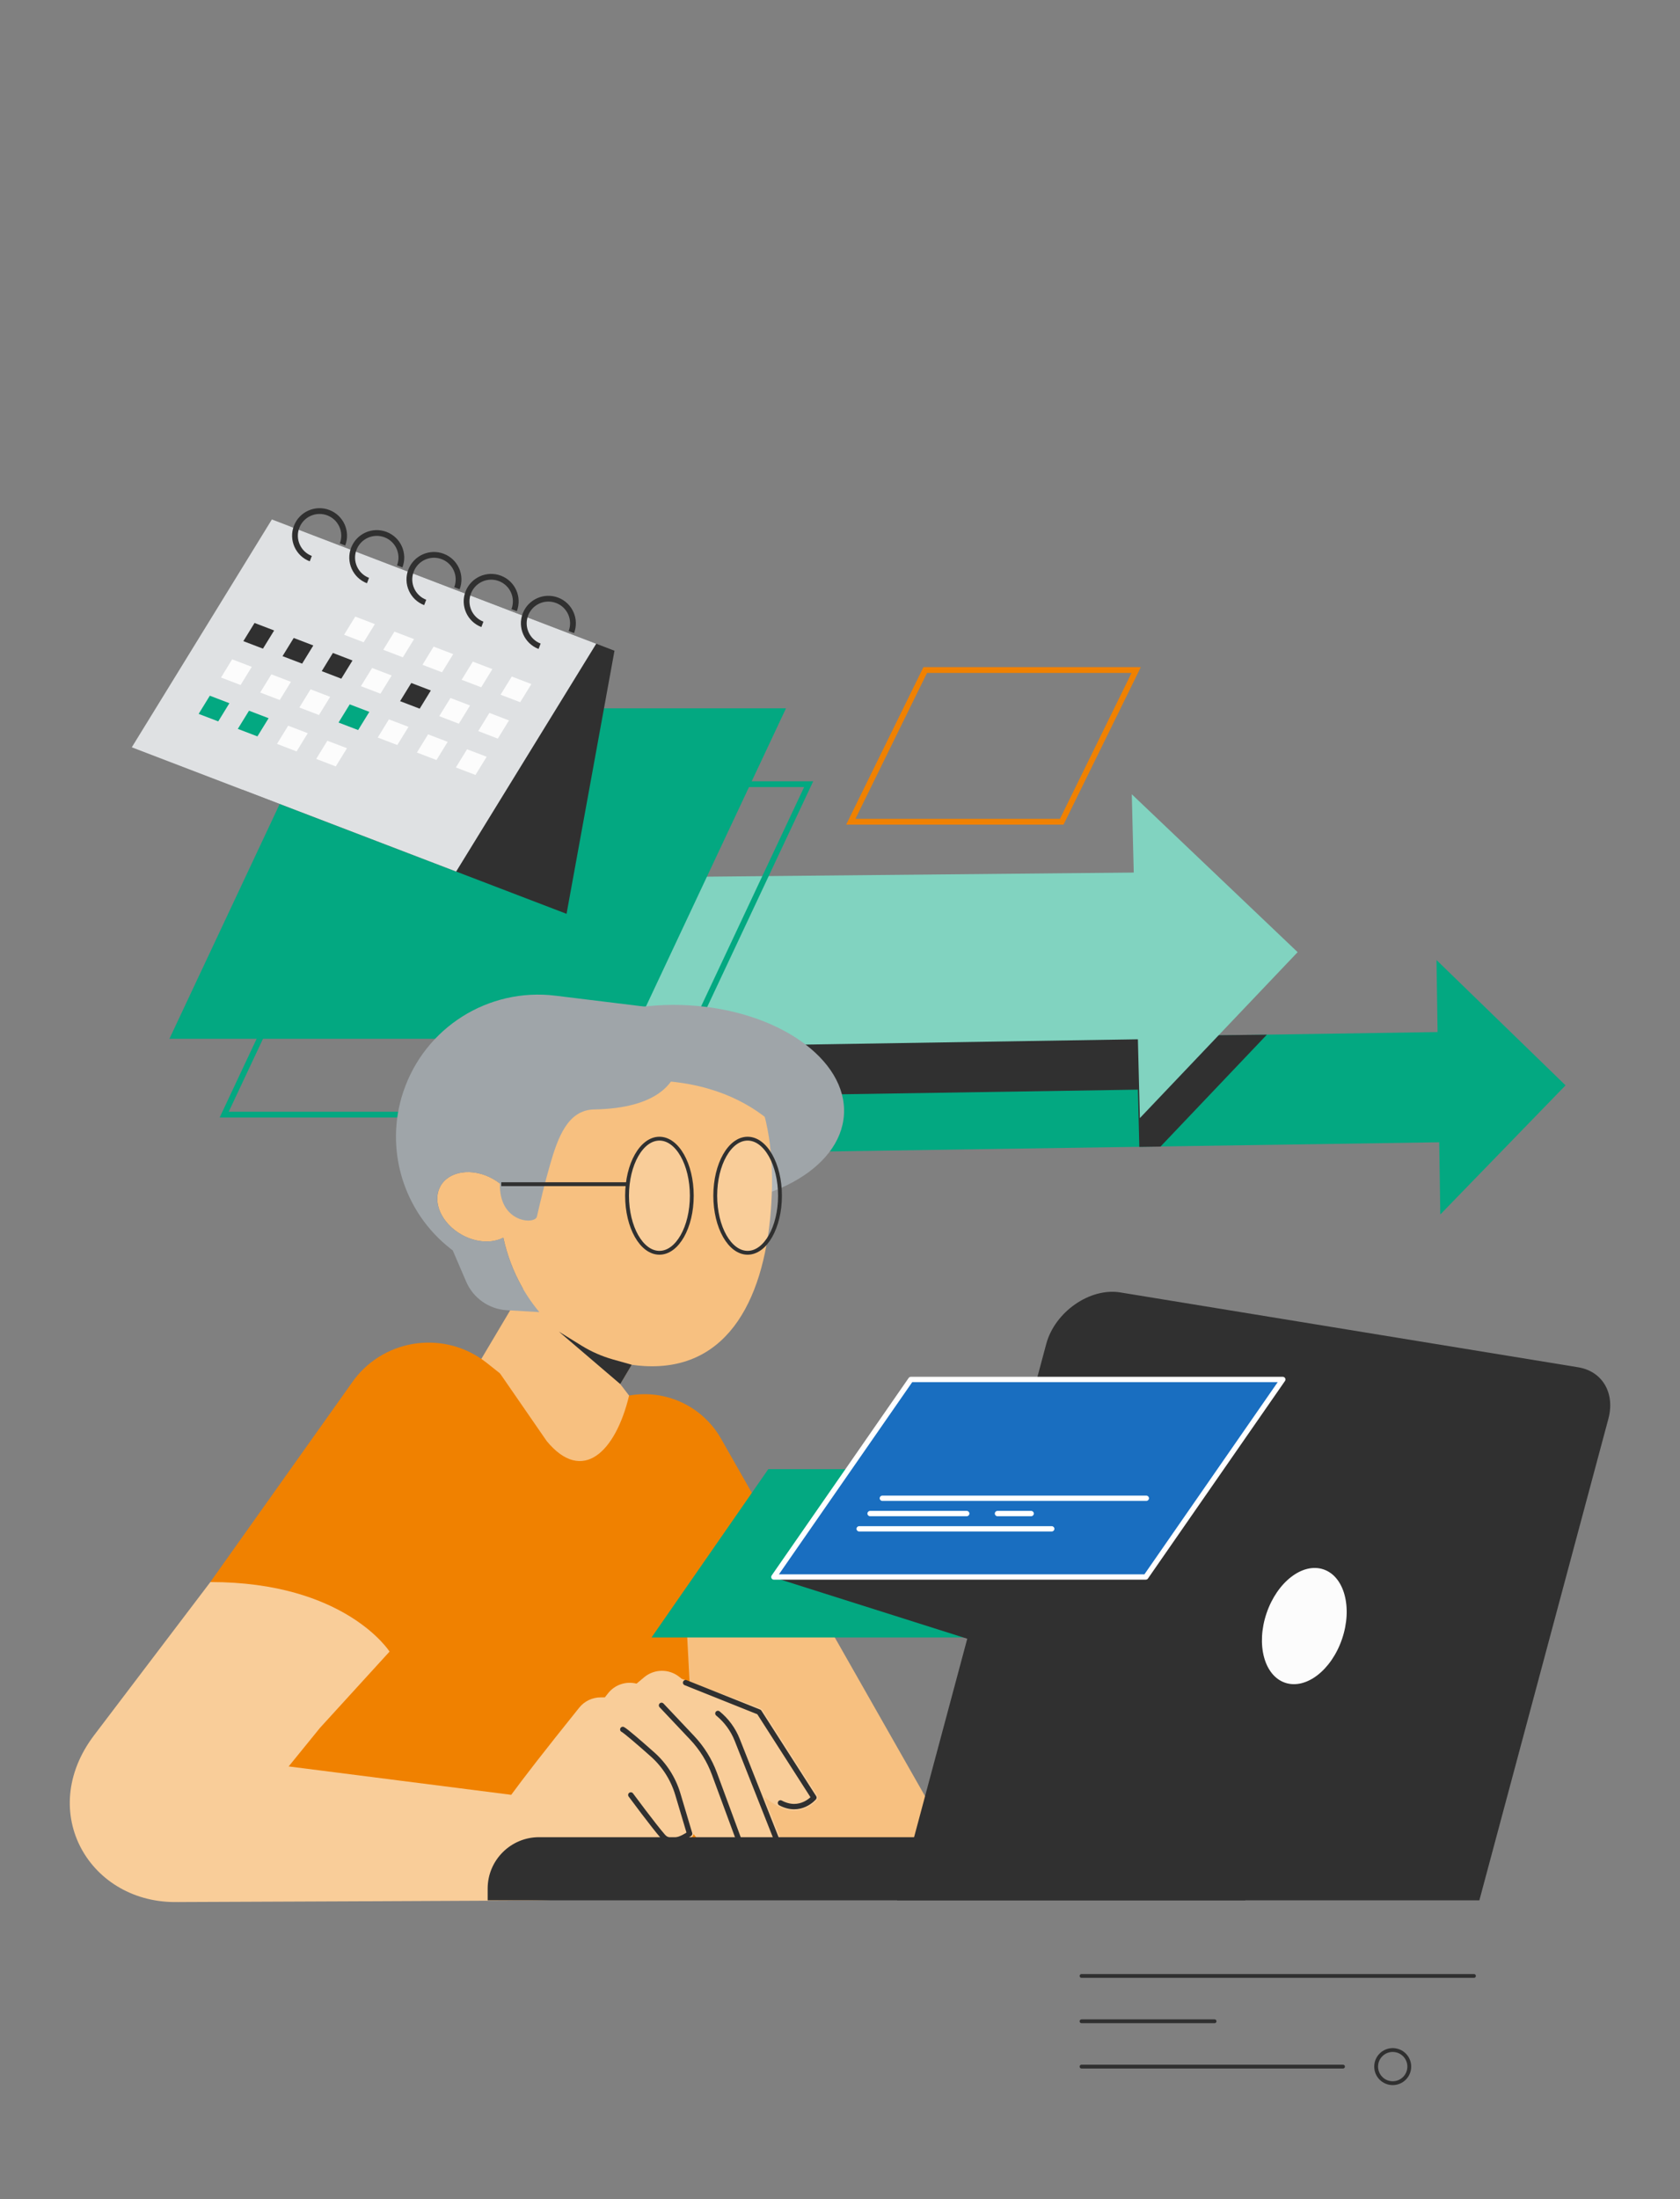 <?xml version="1.0" encoding="UTF-8"?>
<svg id="Ebene_1" xmlns="http://www.w3.org/2000/svg" viewBox="0 0 437 572">
  <rect x="0" y="0" width="437" height="572" fill="#808080" stroke="none"/>
  <g>
    <g>
      <rect x="141.56" y="270.14" width="237.04" height="28.67" transform="translate(-4.24 3.94) rotate(-.86)" fill="#03a881"/>
      <polygon points="374.65 315.88 373.66 249.7 407.23 282.29 374.65 315.88" fill="#03a881"/>
    </g>
    <polygon points="329.53 269.12 141.35 271.09 141.57 285.82 295.99 283.41 296.36 298.3 301.87 298.22 329.53 269.12" fill="#303030"/>
    <g>
      <polygon points="141.37 272.77 140.71 228.43 300.56 226.89 301.63 270.22 141.37 272.77" fill="#81d3c0"/>
      <polygon points="296.5 290.81 294.4 206.58 337.54 247.65 296.5 290.81" fill="#81d3c0"/>
    </g>
  </g>
  <g>
    <polygon points="169.98 289.9 58.32 289.9 98.69 203.96 210.35 203.96 169.98 289.9" fill="none" stroke="#03a881" stroke-miterlimit="10" stroke-width="1.5"/>
    <polygon points="276.18 213.73 221.31 213.73 240.67 174.27 295.54 174.27 276.18 213.73" fill="none" stroke="#f08100" stroke-miterlimit="10" stroke-width="1.5"/>
    <polygon points="164.08 270.18 44.07 270.18 84.44 184.23 204.45 184.23 164.08 270.18" fill="#03a881"/>
  </g>
  <g>
    <g>
      <rect x="134.12" y="305.21" width="34.39" height="75.99" rx="11.88" ry="11.88" transform="translate(106.05 715.54) rotate(-149.28)" fill="#f7c080"/>
      <g>
        <ellipse cx="177.69" cy="287.44" rx="25.99" ry="41.92" transform="translate(-119.54 448.22) rotate(-86.69)" fill="#9fa5a9"/>
        <path d="M114.56,308.52c2.24-4.01,8.35-4.87,13.65-1.91.66.37,1.27.77,1.84,1.22,1.97-23.63,20.81-41.59,42.62-40.33,22.19,1.28,29.38,21.04,27.98,45.29-1.4,24.24-10.87,43.79-33.06,42.51-18.14-1.05-32.7-15.07-36.66-33.39-2.9,1.51-7.06,1.34-10.82-.76-5.3-2.96-7.78-8.6-5.54-12.62Z" fill="#f7c080"/>
        <path d="M104.91,283.97h0c5.56-16.68,22.1-27.14,39.56-25l30.96,3.79-3.79,4.72c3.33-5.24,15.61,20.5-17.1,21.08-6.86.12-9.44,7.34-11.46,14.36-1.35,4.69-2.46,9.32-3.42,13.51-.49,2.16-9.92,1.64-9.62-8.6-.57-.44-1.18-.85-1.84-1.22-5.3-2.96-11.41-2.1-13.65,1.91-2.24,4.01.24,9.66,5.54,12.62,3.76,2.1,7.92,2.27,10.82.76,1.58,7.33,4.86,13.97,9.39,19.37l-8.46-.49c-4.64-.27-8.73-3.14-10.57-7.41l-3.5-8.14-.5-.39c-12.37-9.62-17.33-26-12.37-40.87Z" fill="#9fa5a9"/>
      </g>
      <path d="M131.05,368.83l32.58-5.85c9.54-1.71,19.12,2.78,23.92,11.2l64.14,112.8h-102.75l-17.89-118.15Z" fill="#f08100"/>
      <path d="M250.44,488.23h-102.76c-.62,0-1.14-.45-1.23-1.06l-11.67-77.11c-.05-.36.05-.72.29-1,.24-.28.58-.43,8.88,12.43h70.58c-7.49-12.87-7.07-12.63-6.85-12.24l43.85,77.11c.22.39.22.86,0,1.24s-.63.62-1.08.62Z" fill="#f7c080"/>
      <path d="M54.71,411.48l37.41-52.67c8.25-10.85,23.8-12.8,34.48-4.34l15.79,12.51,6.88-7.31h.31c13.06,0,24.31,9.22,26.87,22.03l5.87,112.07H45.27l9.45-82.3Z" fill="#f08100"/>
      <path d="M83.24,449.4l18.09-19.83s-11.48-18.09-46.61-18.09l-30.22,39.82c-15.29,20.15-.98,44.04,21.94,43.4" fill="#f9cd99"/>
      <path d="M128.84,355.44l32.5,4.55,2.3,2.99c-3.53,14.75-12.18,23.06-21.44,11.82l-13.36-19.36Z" fill="#f7c080"/>
    </g>
    <g>
      <path d="M61.22,458.75c.03-.28.17-.54.39-.71.22-.18.51-.26.78-.22l70.59,9c3.12-4.26,8.47-11.2,17.68-22.66,1.37-1.7,3.4-2.68,5.59-2.68h1.08l.84-1.07c1.75-2.22,4.63-3.2,7.41-2.51l2.01-1.68c2.59-2.16,6.39-2.21,9.05-.12l.7.57s.06,0,.09.01l20.39,7.64c.21.08.39.22.51.41l14.25,22.24c.25.38.21.88-.08,1.23-.97,1.16-3.13,2.71-5.94,2.71-1.24,0-2.6-.3-4.04-1.07-1.49-.8-2.72-1.64-3.75-2.46l4.17,10.54c.21.52-.03,1.11-.54,1.34-.55.25-4.23,1.85-7.44,1.85-1.18,0-2.28-.23-3.15-.8-1.19.78-2.79,1.47-4.49,1.47-1.37,0-2.8-.45-4.12-1.65-1.03-.93-1.97-2.03-2.82-3.13-.02.29-.12.57-.36.76-.92.71-2.28,1.48-3.72,1.82-.02.03-.03.07-.05.1-.38.46-9.39,11.32-17.17,12.87-8.69,1.74-21.22,1.76-21.75,1.76,0,0-90.59.43-90.89.4-3.56-.32-23.24-10.8-16.8-10.8l31.58-25.16Z" fill="#f9cd99"/>
      <g>
        <path d="M186.74,445.66c2.23,1.82,3.96,4.18,5.02,6.86l10.2,25.8" fill="none" stroke="#303030" stroke-linecap="round" stroke-linejoin="round" stroke-width="1.4"/>
        <path d="M172.08,443.56l7.97,8.44c2.54,2.69,4.5,5.86,5.78,9.32l6.4,17.34" fill="none" stroke="#303030" stroke-linecap="round" stroke-linejoin="round" stroke-width="1.4"/>
        <path d="M162,449.82c.77.39,4.53,3.65,7.73,6.49,3.12,2.77,5.4,6.36,6.59,10.35l3.06,10.27s-4.52,3.48-6.95.7c-2.43-2.78-8.34-10.77-8.34-10.77" fill="none" stroke="#303030" stroke-linecap="round" stroke-linejoin="round" stroke-width="1.4"/>
        <path d="M178.34,437.65l19.12,7.65,14.25,22.24s-3.48,4.17-8.69,1.39" fill="none" stroke="#303030" stroke-linecap="round" stroke-linejoin="round" stroke-width="1.4"/>
      </g>
    </g>
    <g>
      <g>
        <path d="M384.81,494.26h-151.44l38.78-144.71c2.23-8.33,11.37-14.69,19.25-13.4l119.1,19.47c6.32,1.03,9.66,6.72,7.87,13.4l-33.56,125.24Z" fill="#303030"/>
        <path d="M140.21,477.84h183.69v16.42H126.85v-3.05c0-7.38,5.99-13.37,13.37-13.37Z" fill="#303030"/>
      </g>
      <path d="M349.1,426.26c-2.76,8.14-9.39,13.25-14.82,11.41-5.43-1.84-7.59-9.93-4.83-18.07,2.76-8.14,9.39-13.25,14.82-11.41s7.59,9.93,4.83,18.07Z" fill="#fcfcfc"/>
    </g>
    <path d="M210.38,304.86s-7.55-20.7-35.87-23.55c-28.32-2.85,2.1-16.76,2.1-16.76,0,0,34.47.48,35.81,18.93,1.35,18.45-2.05,21.38-2.05,21.38Z" fill="#9fa5a9"/>
  </g>
  <g>
    <g>
      <polygon points="63 205.37 147.37 237.68 159.84 169.25 75.47 136.94 63 205.37" fill="#303030"/>
      <g>
        <polygon points="118.65 226.69 34.28 194.37 70.72 135.11 155.09 167.43 118.65 226.69" fill="#dfe1e3"/>
        <g>
          <polygon points="94.6 167.05 89.5 165.1 92.41 160.37 97.51 162.33 94.6 167.05" fill="#fcfcfc"/>
          <polygon points="104.79 170.96 99.69 169.01 102.6 164.28 107.7 166.23 104.79 170.96" fill="#fcfcfc"/>
          <polygon points="114.98 174.86 109.89 172.91 112.79 168.18 117.89 170.13 114.98 174.86" fill="#fcfcfc"/>
          <polygon points="125.17 178.76 120.08 176.81 122.99 172.08 128.08 174.03 125.17 178.76" fill="#fcfcfc"/>
          <polygon points="68.4 168.71 63.3 166.76 66.21 162.03 71.31 163.98 68.4 168.71" fill="#303030"/>
          <polygon points="78.59 172.61 73.49 170.66 76.4 165.93 81.5 167.88 78.59 172.61" fill="#303030"/>
          <polygon points="88.78 176.52 83.69 174.56 86.59 169.83 91.69 171.79 88.78 176.52" fill="#303030"/>
          <polygon points="98.97 180.42 93.88 178.47 96.79 173.74 101.88 175.69 98.97 180.42" fill="#fcfcfc"/>
          <polygon points="109.17 184.32 104.07 182.37 106.98 177.64 112.07 179.59 109.17 184.32" fill="#303030"/>
          <polygon points="119.36 188.23 114.26 186.27 117.17 181.54 122.27 183.49 119.36 188.23" fill="#fcfcfc"/>
          <polygon points="62.58 178.17 57.49 176.22 60.39 171.49 65.49 173.44 62.58 178.17" fill="#fcfcfc"/>
          <polygon points="72.77 182.07 67.68 180.12 70.59 175.39 75.68 177.34 72.77 182.07" fill="#fcfcfc"/>
          <polygon points="82.97 185.97 77.87 184.02 80.78 179.29 85.88 181.24 82.97 185.97" fill="#fcfcfc"/>
          <polygon points="93.16 189.88 88.06 187.93 90.97 183.2 96.07 185.15 93.16 189.88" fill="#03a881"/>
          <polygon points="87.34 199.34 82.25 197.39 85.15 192.66 90.25 194.61 87.34 199.34" fill="#fcfcfc"/>
          <polygon points="103.35 193.78 98.26 191.83 101.16 187.1 106.26 189.05 103.35 193.78" fill="#fcfcfc"/>
          <polygon points="113.54 197.68 108.45 195.73 111.35 191 116.45 192.95 113.54 197.68" fill="#fcfcfc"/>
          <polygon points="135.31 182.64 130.21 180.69 133.12 175.96 138.22 177.92 135.31 182.64" fill="#fcfcfc"/>
          <polygon points="129.49 192.11 124.4 190.15 127.3 185.42 132.4 187.38 129.49 192.11" fill="#fcfcfc"/>
          <polygon points="123.68 201.56 118.58 199.61 121.49 194.88 126.59 196.83 123.68 201.56" fill="#fcfcfc"/>
          <polygon points="56.77 187.63 51.67 185.68 54.58 180.95 59.67 182.9 56.77 187.63" fill="#03a881"/>
          <polygon points="66.96 191.53 61.86 189.58 64.77 184.85 69.87 186.8 66.96 191.53" fill="#03a881"/>
          <polygon points="77.15 195.44 72.05 193.48 74.96 188.75 80.06 190.7 77.15 195.44" fill="#fcfcfc"/>
        </g>
      </g>
    </g>
    <path d="M80.84,145.3c-3.3-1.26-4.95-4.96-3.69-8.26,1.26-3.3,4.96-4.95,8.26-3.69,3.3,1.26,4.95,4.96,3.69,8.26" fill="none" stroke="#303030" stroke-miterlimit="10" stroke-width="1.5"/>
    <path d="M95.72,151c-3.3-1.26-4.95-4.96-3.69-8.26,1.26-3.3,4.96-4.95,8.26-3.69,3.3,1.26,4.95,4.96,3.69,8.26" fill="none" stroke="#303030" stroke-miterlimit="10" stroke-width="1.5"/>
    <path d="M110.6,156.69c-3.3-1.26-4.95-4.96-3.69-8.26,1.26-3.3,4.96-4.95,8.26-3.69,3.3,1.26,4.95,4.96,3.69,8.26" fill="none" stroke="#303030" stroke-miterlimit="10" stroke-width="1.5"/>
    <path d="M125.48,162.39c-3.3-1.26-4.95-4.96-3.69-8.26,1.26-3.3,4.96-4.95,8.26-3.69,3.3,1.26,4.95,4.96,3.69,8.26" fill="none" stroke="#303030" stroke-miterlimit="10" stroke-width="1.5"/>
    <path d="M140.36,168.09c-3.3-1.26-4.95-4.96-3.69-8.26,1.26-3.3,4.96-4.95,8.26-3.69,3.3,1.26,4.95,4.96,3.69,8.26" fill="none" stroke="#303030" stroke-miterlimit="10" stroke-width="1.5"/>
  </g>
  <g>
    <line x1="163.11" y1="308" x2="130.39" y2="308" fill="none" stroke="#303030" stroke-miterlimit="10"/>
    <ellipse cx="194.47" cy="311" rx="8.42" ry="14.84" fill="rgba(255, 255, 255, .2)" stroke="#303030" stroke-miterlimit="10"/>
    <ellipse cx="171.53" cy="311" rx="8.42" ry="14.84" fill="rgba(255, 255, 255, .2)" stroke="#303030" stroke-miterlimit="10"/>
  </g>
  <g>
    <line x1="281.33" y1="513.93" x2="383.4" y2="513.93" fill="none" stroke="#303030" stroke-linecap="round" stroke-linejoin="round"/>
    <line x1="281.33" y1="525.72" x2="315.93" y2="525.72" fill="none" stroke="#303030" stroke-linecap="round" stroke-linejoin="round"/>
    <line x1="281.33" y1="537.51" x2="349.34" y2="537.51" fill="none" stroke="#303030" stroke-linecap="round" stroke-linejoin="round"/>
    <circle cx="362.27" cy="537.51" r="4.31" fill="none" stroke="#303030" stroke-linecap="round" stroke-linejoin="round"/>
  </g>
  <g>
    <polygon points="169.48 425.89 199.85 382.11 282.3 382.11 251.93 425.89 169.48 425.89" fill="#03a881"/>
    <polygon points="201.31 410.29 252.71 426.57 266.6 406.46 201.31 410.29" fill="#303030"/>
    <polygon points="201.3 410.17 236.93 358.79 333.68 358.79 298.04 410.17 201.3 410.17" fill="#196ec0"/>
    <path d="M298.04,410.86h-96.75c-.26,0-.49-.14-.61-.37-.12-.23-.1-.5.04-.71l35.64-51.38c.13-.19.34-.3.57-.3h96.75c.26,0,.49.14.61.37.12.23.1.5-.04.71l-35.64,51.38c-.13.19-.34.3-.57.3ZM202.61,409.48h95.07l34.68-50h-95.07l-34.68,50Z" fill="#fff"/>
    <path d="M298.18,390.38h-68.67c-.38,0-.69-.31-.69-.69s.31-.69.69-.69h68.67c.38,0,.69.31.69.69s-.31.69-.69.69Z" fill="#fff"/>
    <path d="M273.58,398.33h-50.1c-.38,0-.69-.31-.69-.69s.31-.69.69-.69h50.1c.38,0,.69.31.69.69s-.31.69-.69.69Z" fill="#fff"/>
    <path d="M251.47,394.36h-25.15c-.38,0-.69-.31-.69-.69s.31-.69.69-.69h25.15c.38,0,.69.31.69.69s-.31.69-.69.69Z" fill="#fff"/>
    <path d="M268.23,394.36h-8.77c-.38,0-.69-.31-.69-.69s.31-.69.69-.69h8.77c.38,0,.69.31.69.69s-.31.69-.69.69Z" fill="#fff"/>
  </g>
  <path d="M164.33,354.96l-2.99,5.03-15.96-13.64,5.87,3.63c2.55,1.58,5.32,2.79,8.21,3.61l4.87,1.37Z" fill="#303030"/>
</svg>